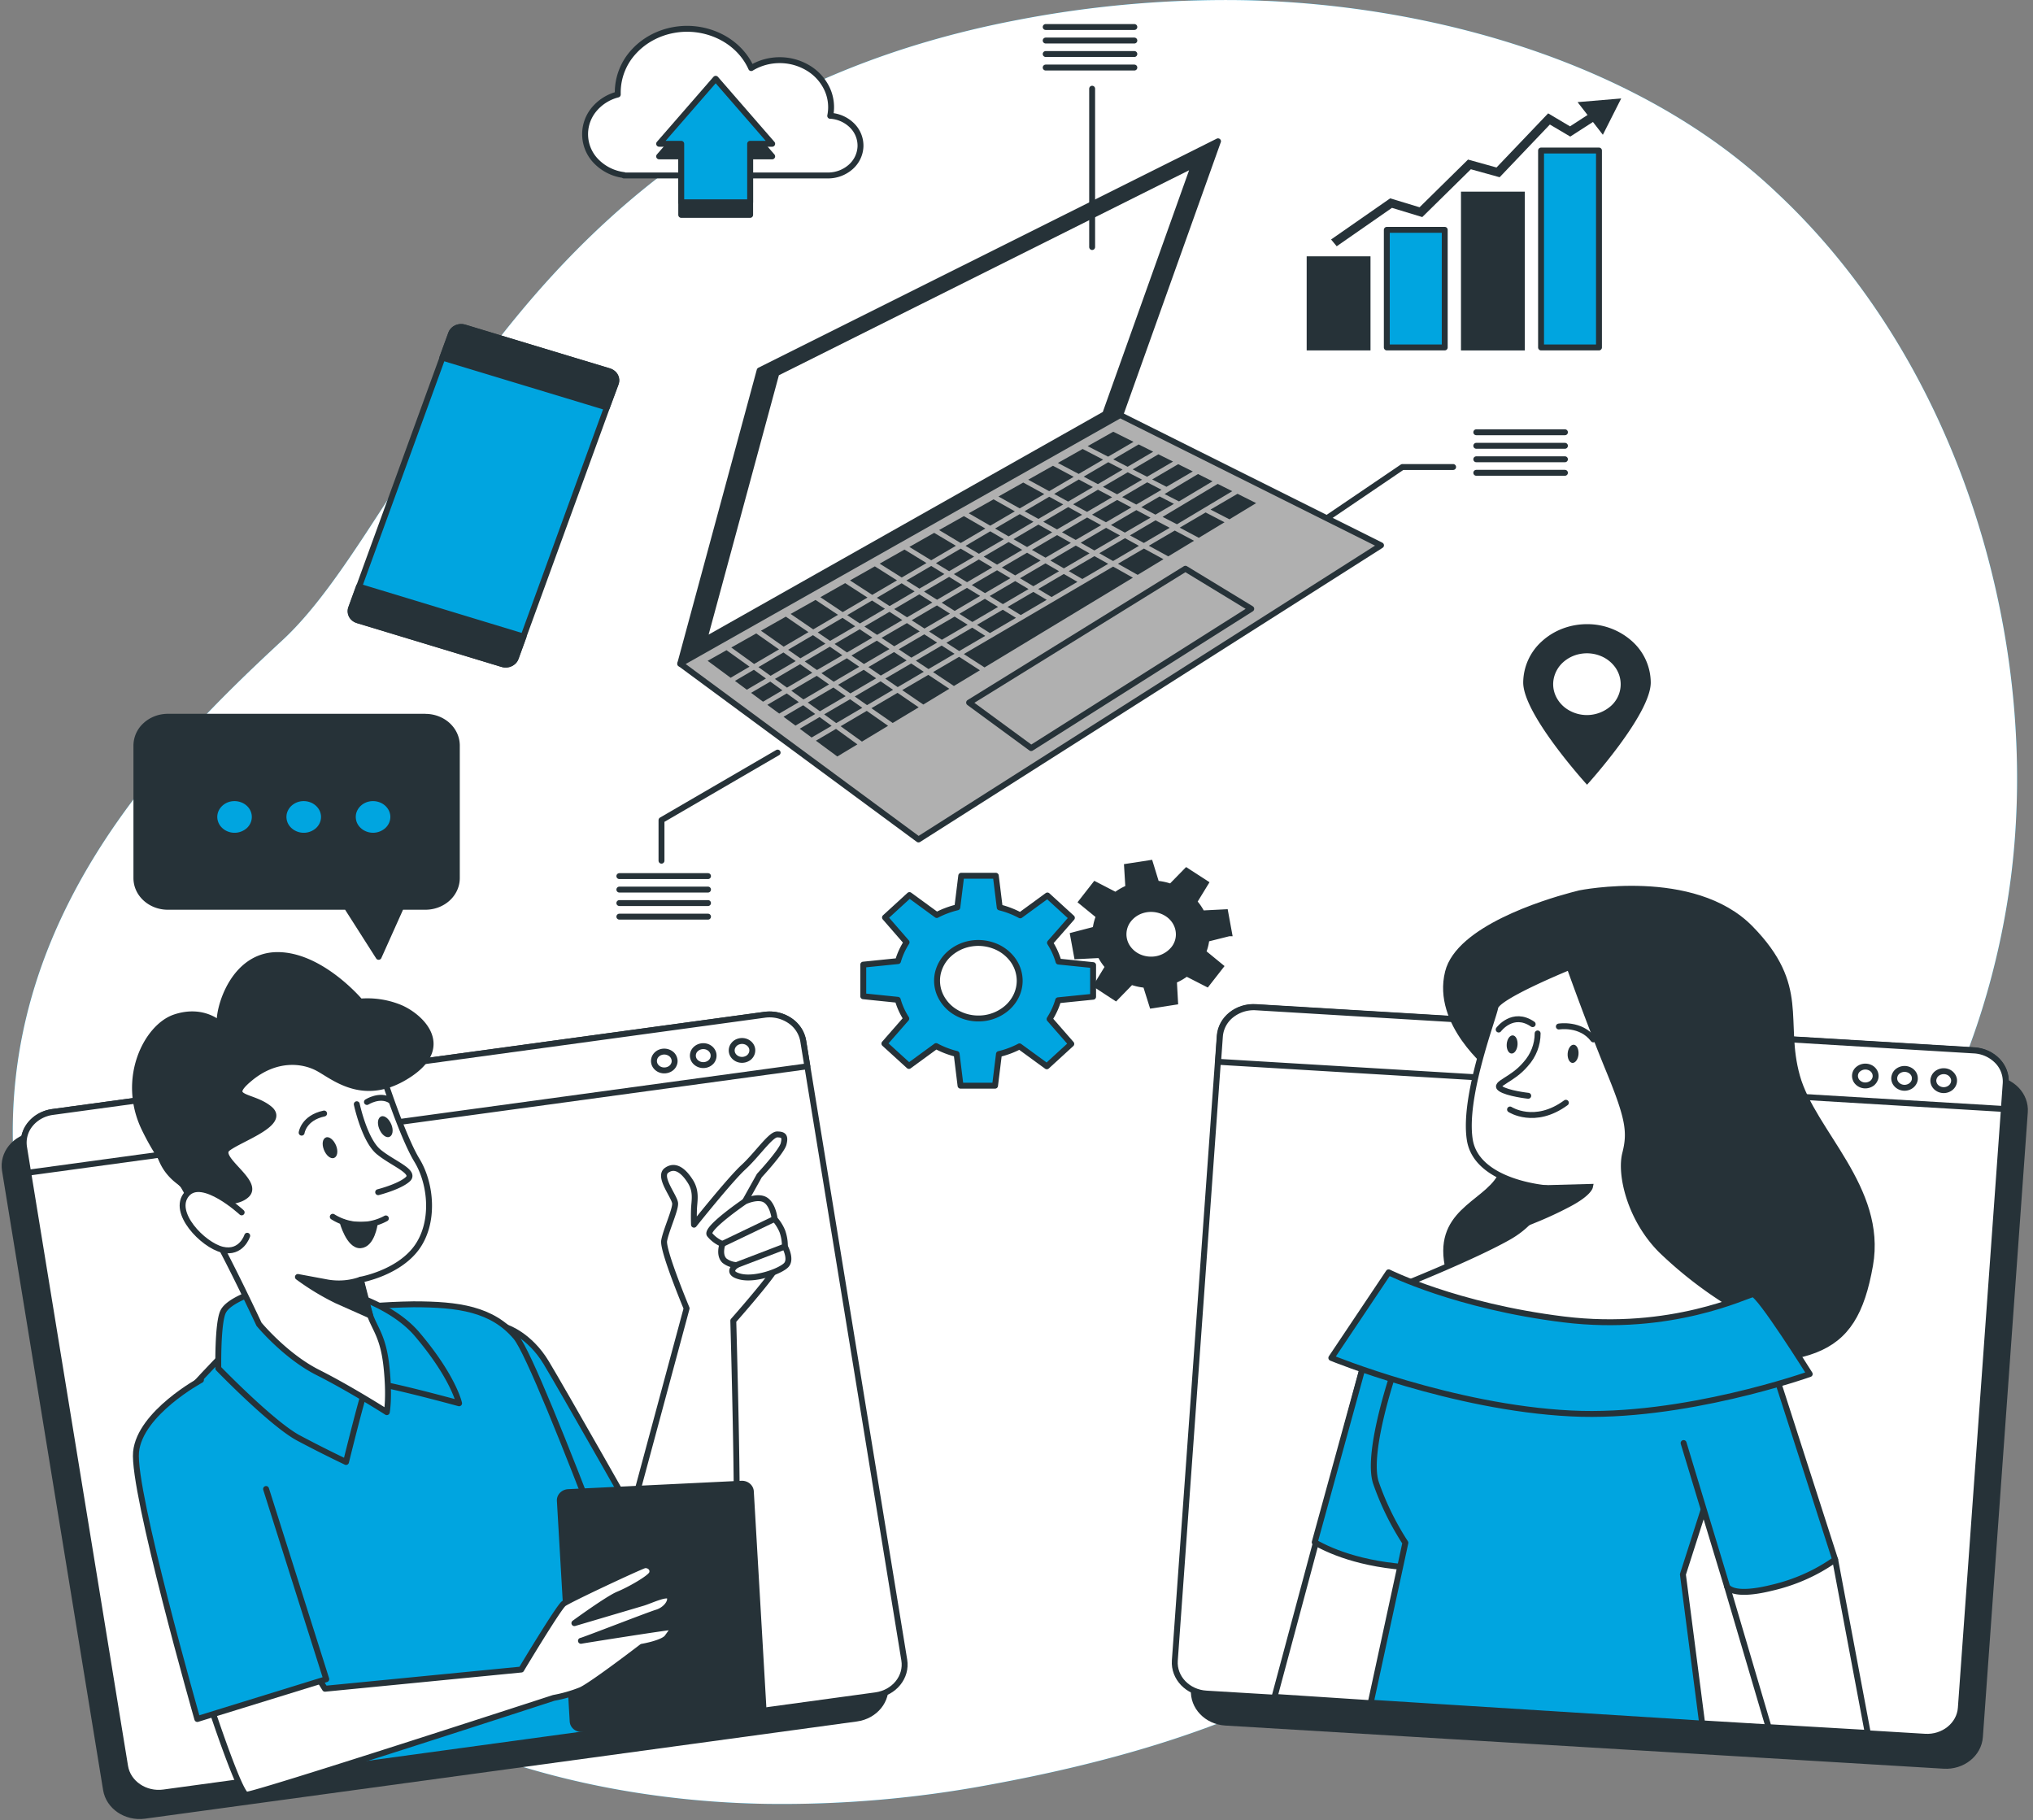 <svg xmlns="http://www.w3.org/2000/svg" xmlns:xlink="http://www.w3.org/1999/xlink" width="344" height="308" fill="none" xmlns:v="https://vecta.io/nano"><rect width="100%" height="100%" fill="#808080" stroke="none"/><style><![CDATA[.B{fill:#263238}.C{stroke:#263238}.D{fill:#00a5e0}.E{fill:#fff}.F{stroke-linejoin:round}.G{stroke-linecap:round}.H{stroke-miterlimit:10}]]></style><use xlink:href="#B" class="D"/><use xlink:href="#B" opacity=".7" class="E"/><g class="C"><path d="M184.96 168.65v-5.35l-5.85-.6c-.32-1.1-.8-2.18-1.44-3.18l3.7-4.22-4.14-3.78-4.6 3.36a14.89 14.89 0 0 0-3.47-1.34l-.66-5.36h-5.85l-.66 5.34c-1.22.3-2.39.73-3.48 1.3l-4.62-3.37-4.14 3.79 3.65 4.2c-.64 1-1.13 2.07-1.45 3.18l-5.88.6v5.35l5.84.6c.32 1.12.8 2.19 1.44 3.18l-3.7 4.23 4.15 3.78 4.6-3.36c1.08.58 2.25 1.03 3.47 1.33l.66 5.37h5.84l.66-5.35c1.22-.29 2.4-.73 3.48-1.3l4.62 3.37 4.14-3.79-3.67-4.2c.63-1 1.13-2.06 1.45-3.18l5.9-.6Zm-19.41 3.68a7.46 7.46 0 0 1-3.88-1.08 6.55 6.55 0 0 1-2.58-2.87 5.88 5.88 0 0 1-.4-3.69 6.24 6.24 0 0 1 1.92-3.27 7.2 7.2 0 0 1 3.58-1.75 7.6 7.6 0 0 1 4.03.37 6.9 6.9 0 0 1 3.14 2.35 6.01 6.01 0 0 1 1.18 3.55c0 1.7-.74 3.32-2.05 4.52a7.34 7.34 0 0 1-4.94 1.87Z" class="D F"/><path d="m207.97 157.91-.65-3.55-3.94.2a8.6 8.6 0 0 0-1.34-1.96l1.94-3.17-3.21-2.08-2.64 2.7a9.7 9.7 0 0 0-2.46-.53l-1.07-3.48-3.89.6.22 3.6c-.77.32-1.5.73-2.15 1.23l-3.48-1.8-2.28 2.92 2.95 2.41c-.31.73-.5 1.49-.59 2.26l-3.8.99.65 3.54 3.94-.2c.35.7.8 1.37 1.34 1.97l-1.93 3.16 3.2 2.09 2.63-2.7c.8.28 1.62.46 2.46.53l1.09 3.47 3.87-.6-.2-3.6c.77-.31 1.49-.73 2.14-1.22l3.46 1.77 2.28-2.92-2.94-2.41c.3-.73.49-1.49.57-2.26l3.83-.96Zm-12.42 4.4a5.1 5.1 0 0 1-2.7-.32 4.58 4.58 0 0 1-2.04-1.64 4.01 4.01 0 0 1 .16-4.76 4.66 4.66 0 0 1 2.15-1.52 5.1 5.1 0 0 1 2.71-.16c.9.19 1.73.62 2.36 1.23.64.62 1.06 1.4 1.21 2.23a3.93 3.93 0 0 1-.8 3.2 4.96 4.96 0 0 1-3.05 1.74Z" class="B H"/></g><path d="M268.53 105.61c-2.86 0-5.6 1.04-7.63 2.9a9.46 9.46 0 0 0-3.16 6.97c0 5.45 10.8 17.3 10.8 17.3s10.78-11.85 10.78-17.3a9.46 9.46 0 0 0-3.16-6.98 11.33 11.33 0 0 0-7.63-2.89Zm0 15.38a6.1 6.1 0 0 1-3.17-.88 5.36 5.36 0 0 1-2.11-2.34c-.44-.96-.55-2-.33-3.02a5.1 5.1 0 0 1 1.56-2.68 5.9 5.9 0 0 1 2.93-1.43c1.1-.2 2.25-.1 3.3.3a5.63 5.63 0 0 1 2.56 1.92 4.91 4.91 0 0 1-.7 6.6 6.16 6.16 0 0 1-4.04 1.53Z" class="B"/><g class="C"><path d="M260.77 58.79h9.79V25.47h-9.8v33.32Z" class="D F"/><path d="M247.71 58.8h9.8V32.93h-9.8V58.8Z" class="B H"/><path d="M234.66 58.79h9.8v-19.9h-9.8v19.9Z" class="D F"/><path d="M221.6 58.79h9.8V43.87h-9.8v14.92Z" class="B H"/></g><path d="m226.18 41.67-.95-1.15 10-6.96 4.97 1.51 8.2-8.07 4.82 1.34 8.74-9.16 3.7 2.2 3.85-2.5.91 1.19-4.72 3.04-3.45-2.04-8.5 8.92-4.87-1.35-8.22 8.09-5.13-1.56-9.35 6.5Z" class="B"/><path d="m271.22 22.8 3.1-6.14-7.38.62 4.28 5.53Z" class="B"/><g class="C F"><path d="M140.48 19.6a7.33 7.33 0 0 0-.54-4.57 8.16 8.16 0 0 0-3.21-3.53 9.3 9.3 0 0 0-4.82-1.32c-1.7 0-3.38.47-4.8 1.34-1.03-2.3-2.9-4.2-5.3-5.37a12.7 12.7 0 0 0-7.83-1.07c-2.66.48-5.06 1.8-6.78 3.71a10.17 10.17 0 0 0-2.67 6.81v.39a7.66 7.66 0 0 0-4.15 2.7 6.55 6.55 0 0 0 .67 8.77 7.9 7.9 0 0 0 4.52 2.16v.07h34.53a5.8 5.8 0 0 0 3.83-1.43 4.87 4.87 0 0 0 1.67-3.45 4.8 4.8 0 0 0-1.4-3.55 5.74 5.74 0 0 0-3.72-1.67Z" class="E"/><path d="m130.66 26.46-9.56-11.01-9.57 11.01h3.74v9.9h11.66v-9.9h3.73Z" class="B"/><path d="m130.66 24.33-9.56-11-9.57 11h3.74v9.9h11.66v-9.9h3.73Zm-27.62 38.49L78.6 55.4c-.93-.28-1.93.18-2.24 1.03l-16.92 46.46c-.31.85.2 1.77 1.12 2.06L85 112.37c.94.28 1.94-.18 2.25-1.03l16.92-46.46c.31-.85-.2-1.77-1.12-2.06Z" class="D"/><path d="M102.68 68.94l1.52-4.06a1.48 1.48 0 0 0-.09-1.26c-.1-.2-.25-.37-.43-.5a1.84 1.84 0 0 0-.61-.32L78.6 55.43a1.92 1.92 0 0 0-1.38.07c-.2.1-.4.23-.55.4-.16.16-.27.35-.35.56l-1.48 4.05 27.84 8.43zM60.73 99.25l-1.32 3.63a1.5 1.5 0 0 0 .08 1.26c.1.2.25.37.43.51a1.76 1.76 0 0 0 .61.31l24.46 7.4a1.93 1.93 0 0 0 1.93-.47c.16-.16.27-.35.35-.56l1.32-3.62-27.86-8.46zm11.23 22.03H28.4c-1.42 0-2.77.52-3.76 1.43a4.66 4.66 0 0 0-1.56 3.43v22.43c0 1.3.56 2.53 1.56 3.44s2.34 1.42 3.75 1.42h30.28l5.4 8.47 3.8-8.47h4.1c1.42 0 2.77-.51 3.77-1.42s1.56-2.15 1.56-3.44v-22.45c-.01-1.3-.58-2.52-1.58-3.43-1-.9-2.36-1.41-3.76-1.4z" class="B"/></g><path d="M42.61 138.23c0-.53-.17-1.05-.49-1.49a2.89 2.89 0 0 0-1.31-.98 3.19 3.19 0 0 0-1.7-.16c-.56.1-1.08.36-1.49.74-.4.37-.69.85-.8 1.37-.11.51-.05 1.05.17 1.54.22.49.6.9 1.07 1.2a3.12 3.12 0 0 0 3.7-.33c.55-.5.85-1.19.85-1.9Zm11.71 0c0-.53-.17-1.05-.5-1.49a2.89 2.89 0 0 0-1.3-.98 3.18 3.18 0 0 0-1.7-.16c-.56.1-1.08.36-1.5.74-.4.37-.68.85-.8 1.37-.1.51-.05 1.05.17 1.54.22.49.6.9 1.08 1.2a3.12 3.12 0 0 0 3.7-.33c.54-.5.85-1.19.85-1.9Zm11.73 0c0-.53-.17-1.05-.5-1.49a2.89 2.89 0 0 0-1.3-.98 3.19 3.19 0 0 0-1.7-.16c-.57.1-1.09.36-1.5.74-.4.37-.68.85-.8 1.37-.1.51-.05 1.05.17 1.54.22.49.6.9 1.08 1.2a3.12 3.12 0 0 0 3.69-.33c.55-.5.86-1.19.86-1.9Z" class="D"/><g class="C F"><path d="m206.1 23.91-77.56 38.76-13.44 49.63 74.45-42.07 16.54-46.32Z" class="B"/><path d="m202.1 27.8-70.73 35.35-12.26 45.25 67.9-38.35 15.08-42.24Z" class="E"/><g fill="#b0b0b0"><path d="m189.55 70.23 44.13 22.04-78.26 49.77-40.32-29.74 74.45-42.07Z"/><path d="m211.72 103.01-11.14-6.78-36.6 22.65 10.5 7.7 37.24-23.57Z"/></g></g><path d="m189.87 84.1 2.4 1.27 4.27-2.5-2.42-1.26-4.25 2.49Zm-38.75 32.62-2.11-1.44-4.38 2.57 2.08 1.46 4.4-2.59Zm17.26-27.29 2.29 1.33 4.2-2.47-2.32-1.3-4.18 2.44Zm18.24-7.06 2.4 1.27 4.23-2.48-2.43-1.25-4.2 2.46Zm-38.37 32.4-2.1-1.44-4.34 2.54 2.08 1.46 4.36-2.56Zm25.12-28.27 2.34 1.3 4.2-2.45-2.37-1.3-4.17 2.45Zm.67 13.17-2.26-1.35-4.32 2.53 2.24 1.37 4.34-2.55Zm10.32-6.04-2.33-1.32-4.3 2.53 2.29 1.33 4.34-2.54Zm-5.16 3.02-2.3-1.33-4.31 2.52 2.26 1.35 4.35-2.54Zm19.45-11.39L196.22 84l-3.1 1.81 2.39 1.27 3.14-1.83Zm-9.14 5.34-2.35-1.29-4.3 2.52 2.32 1.31 4.33-2.53Zm5.17-3.01-2.4-1.28-4.3 2.52 2.36 1.29 4.34-2.53Zm-16.31-4.02 2.36 1.3 4.2-2.46-2.39-1.28-4.17 2.44Zm-40.92 30.26-2.07-1.45-4.26 2.5 2.05 1.47 4.28-2.52Zm25.93-21.47 2.26 1.34 4.22-2.46-2.3-1.34-4.18 2.46Zm-23.1 23.45-2.08-1.46-4.3 2.52 2.05 1.48 4.33-2.54Zm2.82 1.99-2.08-1.47-4.34 2.54 2.05 1.48 4.37-2.56Zm-9.75-7.86 2.08 1.45 4.24-2.48-2.11-1.44-4.2 2.47Zm-5.01 2.94 2.05 1.47 4.25-2.49-2.08-1.46-4.22 2.47Zm30.03-17.59 2.23 1.36 4.23-2.47-2.27-1.35-4.19 2.46Zm-5 2.93 2.2 1.38 4.23-2.47-2.23-1.37-4.2 2.46Zm-10.01 5.86 2.14 1.42 4.24-2.49-2.18-1.4-4.2 2.47Zm5.01-2.93 2.16 1.4 4.23-2.48-2.2-1.38-4.2 2.46ZM138.36 107l2.1 1.44 4.25-2.47-2.15-1.43-4.2 2.47Zm43.22-21.67 2.36 1.28 4.24-2.48-2.4-1.27-4.2 2.47Zm-15.73 15.5-2.23-1.36-4.28 2.5 2.2 1.4 4.31-2.54Zm5.12-3-2.26-1.34-4.28 2.5 2.24 1.37 4.3-2.53Zm5.11-2.99-2.29-1.32-4.27 2.5 2.26 1.34 4.3-2.52Zm-7.2 7.85-2.23-1.37-4.32 2.54 2.2 1.38 4.35-2.55Zm12.32-10.84-2.33-1.31-4.26 2.5 2.3 1.32 4.29-2.51Zm-1.5-1.79 2.32 1.3 4.3-2.5-2.37-1.3-4.26 2.5Zm-30.53 17.87 2.14 1.42 4.31-2.52-2.16-1.4-4.3 2.5Zm22.32-16.7 2.3 1.33 4.25-2.49-2.33-1.31-4.22 2.47Zm-48.55 18.78-3.2 1.8 3.89 2.87 3.2-1.88-3.9-2.79Zm37.8-6.18-2.2-1.39-4.28 2.51 2.17 1.4 4.31-2.52Zm30.69-17.97-2.4-1.27-4.25 2.49 2.36 1.29 4.29-2.51Zm-14.9 2.42 2.33 1.3 4.25-2.48-2.36-1.3-4.22 2.48Zm-23.12 23.47-2.13-1.42-4.34 2.54 2.1 1.44 4.37-2.56Zm-2.9-1.93-2.14-1.42-4.3 2.52 2.12 1.43 4.32-2.53Zm8.06-1.09-2.17-1.4-4.33 2.53 2.14 1.42 4.36-2.55Zm5.16-3.03-2.2-1.37-4.33 2.52 2.17 1.4 4.36-2.54Zm-18.33 7.12-2.11-1.44-4.3 2.52 2.08 1.45 4.32-2.53Zm16-15.68 2.23 1.37 4.27-2.5-2.27-1.35-4.23 2.48Zm-5.04 2.96 2.2 1.38 4.26-2.5-2.22-1.37-4.24 2.48Zm10.09-5.92 2.26 1.36 4.26-2.5-2.3-1.33-4.22 2.47Zm-15.15 8.87 2.18 1.4 4.28-2.5-2.2-1.39-4.25 2.49Zm-5.04 2.95 2.15 1.42 4.27-2.5-2.17-1.4-4.25 2.49Zm-5.04 2.96 2.1 1.44 4.29-2.51-2.14-1.42-4.25 2.49Zm-5.05 2.96 2.07 1.45 4.3-2.5-2.12-1.45-4.25 2.5Zm9.74 7.84-2.07-1.45-4.38 2.56 2.04 1.48 4.41-2.59Zm-5.19 3.05-2.04-1.48-3.36 1.97 2.01 1.49 3.39-1.98Zm9.55 0-3.61-2.53-4.42 2.6 3.61 2.6 4.42-2.67Zm1.6-5.58-4.42 2.6 3.6 2.5 4.4-2.65-3.58-2.45Zm10.43-6.1-4.42 2.59 3.53 2.35 4.4-2.66-3.52-2.28Zm-24.7-4.63 4.2-2.47-3.8-2.52-4.22 2.37 3.82 2.61Zm.34 14.31-2.04-1.48-3.32 1.95 2.02 1.49 3.34-1.96Zm-10.34-8.46 4.22-2.47-3.86-2.7-4.22 2.38 3.87 2.79Zm5-2.93 4.2-2.46-3.83-2.62-4.21 2.38 3.85 2.7Zm-3 5.38-2.04-1.47-3.2 1.88 2.01 1.49 3.24-1.9Zm2.78 2-2.04-1.47-3.25 1.9 2.02 1.5 3.27-1.92Zm2.78 2-2.04-1.47-3.28 1.93 2.01 1.48 3.3-1.93Zm21.92-4.61-4.42 2.58 3.57 2.44 4.4-2.67-3.55-2.35Zm52.32-30.64-4.57 2.67 3.2 1.65 4.52-2.74-3.16-1.58Zm-5.4 3.16-4.38 2.57 3.23 1.72 4.35-2.63-3.2-1.66Zm-5.22 3.06-4.39 2.57 3.29 1.8 4.36-2.64-3.26-1.73Zm-57.32 33.56-3.4 2 3.62 2.67 3.4-2.05-3.62-2.62Zm46.04-46.06 4.3-2.51-3.43-1.71-4.33 2.44 3.46 1.78Zm6.06 15.55-4.39 2.57 3.33 1.88 4.37-2.65-3.3-1.8Zm-1.86 4.93-3.35-1.88-25.26 14.8 3.5 2.26 25.1-15.18Zm6.22-8.45-2.4-1.26-4.33 2.55 2.36 1.28 4.37-2.56Zm-10.4 6.1-2.33-1.3-4.35 2.54 2.3 1.33 4.38-2.57Zm-31.21 18.27-2.13-1.41-4.38 2.56 2.1 1.44 4.41-2.59Zm36.41-21.31-2.36-1.3-4.35 2.55 2.33 1.32 4.38-2.57Zm4.34-8.76 2.43 1.24 5.68-3.4-2.46-1.23-5.65 3.38Zm11.45-.49-2.46-1.23-9.33 5.58 2.43 1.25 9.36-5.6Zm-13.56-1.99 2.43 1.25 4.45-2.6-2.47-1.23-4.4 2.58Zm-33.43 29.51-2.18-1.4-4.37 2.56 2.14 1.42 4.4-2.58Zm5.19-3.04-2.2-1.39-4.37 2.56 2.17 1.4 4.4-2.57Zm15.6-9.14-2.3-1.33-4.34 2.55 2.26 1.35 4.38-2.57Zm-5.19 3.05-2.27-1.35-4.36 2.55 2.23 1.37 4.4-2.58Zm-5.21 3.04-2.23-1.37-4.37 2.56 2.2 1.39 4.4-2.58Zm.63-18.51 4.16-2.43-3.56-1.95-4.19 2.36 3.6 2.02Zm-9.98 5.85 4.17-2.45-3.63-2.1-4.2 2.36 3.66 2.19Zm-4.99 2.92 4.18-2.45-3.68-2.19-4.2 2.38 3.7 2.26Zm9.99-5.85 4.16-2.43-3.6-2.03-4.2 2.36 3.64 2.1Zm-19.96 11.7 4.18-2.45-3.75-2.37-4.2 2.38 3.76 2.44Zm4.98-2.93 4.19-2.45-3.72-2.28-4.2 2.38 3.73 2.35Zm39.08-18.3 2.43 1.25 4.4-2.57-2.48-1.23-4.35 2.55Zm-3.29-1.7 2.43 1.26 4.33-2.55-2.46-1.23-4.3 2.52Zm-5 2.93 2.4 1.27 4.18-2.46-2.42-1.25-4.16 2.44Zm-5.84 2.46 4.15-2.43-3.51-1.87-4.19 2.36 3.55 1.94Zm1.47-4.78 3.52 1.86 4.14-2.42-3.47-1.8-4.18 2.36Zm-36.4 25.24 4.19-2.46-3.78-2.44-4.2 2.38 3.78 2.52Z" class="B"/><g class="C F"><path d="m131.58 127.34-19.65 11.43v6.86m-7.13 2.61h15m-15 2.28h15m-15 2.28h15m-15 2.3h15M176.94 4.57h15m-15 2.29h15m-15 2.28h15m-15 2.29h15M184.8 41.8V15.01m65 58.13h15m-15 2.29h15m-15 2.28h15m-15 2.29h15m-40 7.5 12.5-8.48h8.58" class="G"/><path d="m337.27 182.6-121.55-7.3c-3.16-.2-5.9 2-6.1 4.9l-7.6 105.68c-.21 2.9 2.19 5.4 5.35 5.59l121.55 7.3c3.16.19 5.9-2 6.1-4.9l7.6-105.69c.21-2.89-2.19-5.39-5.35-5.58Z" class="B"/><g class="E"><path d="m334.04 177.7-121.55-7.3c-3.16-.2-5.9 2-6.1 4.89l-7.6 105.69c-.2 2.9 2.19 5.4 5.35 5.58l121.55 7.3c3.17.2 5.9-2 6.1-4.89l7.6-105.7c.22-2.88-2.18-5.38-5.35-5.57Z"/><path d="m339.07 187.64.31-4.34a4.97 4.97 0 0 0-1.42-3.79 5.96 5.96 0 0 0-3.93-1.77l-121.53-7.3a6.1 6.1 0 0 0-4.14 1.3 5.1 5.1 0 0 0-1.94 3.59l-.31 4.33 132.96 7.98Z"/><path d="M317.37 182.16c.02-.31-.06-.63-.23-.9s-.43-.5-.74-.63a1.9 1.9 0 0 0-1.92.23 1.47 1.47 0 0 0-.5 1.72c.1.3.31.55.59.75a1.84 1.84 0 0 0 1.62.24c.22-.07.42-.17.6-.31.16-.14.3-.3.4-.5.1-.18.17-.39.18-.6Zm6.63.4c.03-.31-.05-.63-.22-.9a1.7 1.7 0 0 0-.74-.63 1.89 1.89 0 0 0-1.93.23c-.26.2-.44.48-.53.79-.1.3-.08.62.03.92.11.3.32.56.6.76a1.86 1.86 0 0 0 2.2-.07c.35-.28.57-.68.6-1.1Zm6.64.4c.03-.31-.05-.63-.23-.9a1.7 1.7 0 0 0-.74-.65 1.91 1.91 0 0 0-1.93.23c-.27.21-.45.49-.54.8-.1.3-.08.62.03.92.11.3.32.57.6.76a1.86 1.86 0 0 0 2.22-.07c.34-.27.56-.66.59-1.09Z"/></g><path d="M267.33 151.14l-1.39.36c-4.6 1.23-19.1 5.67-20.93 13-2.17 8.72 7.21 16.12 7.21 16.12s3.95 12.5 2.03 17.64c-1.91 5.14-10.57 6.2-9.44 14.93 1.13 8.72 10.48 16.53 35.98 17.06s32.8-.05 35.64-16.19c2.28-13-9.73-22.5-12.36-31.94-2.63-9.43 1.75-15.19-7.88-25.03-9.64-9.84-28.86-5.95-28.86-5.95z" class="B"/><path d="M265.58 163.61s-12.22 4.97-12.57 6.85c-.34 1.89-5.45 15.08-4.31 22.38s12.91 8.2 12.91 8.2-.36 4.91-6.43 8.32c-6.06 3.41-18.23 8.25-18.23 8.25s10.87 8.56 34 8.05c23.13-.5 22.15-4.86 22.15-4.86a68.96 68.96 0 0 1-12.03-9.28c-5.24-5.26-6.99-12.79-6.07-16.34.9-3.56.63-5.86-2.74-14.05s-6.68-17.52-6.68-17.52z" class="E"/><path d="M260.18 174.86c0 1.9-.71 3.74-2.03 5.2-2.28 2.72-5.44 3.3-4.26 4.13 1.19.83 4.7 1.22 4.7 1.22m-3.08 2.32s4.18 2.73 9.45-1.14m-11.37-12.39s2.38-3.23 5.75-.91m4.43.4s3.73-.62 5.83 2.18" class="G"/></g><g class="B"><path d="M256.78 176.78c-.06.85-.52 1.51-1.02 1.48-.51-.02-.87-.74-.81-1.59.06-.84.52-1.51 1.03-1.48.5.03.86.74.8 1.59zm10.32 1.58c.06-.85-.3-1.56-.81-1.59-.5-.03-.97.63-1.03 1.48s.3 1.56.8 1.6c.51.03.98-.64 1.04-1.49z"/><path d="m261.63 201.03 7.4-.2s-.23 1.11-3.58 2.88a62.33 62.33 0 0 1-5.88 2.73s1.87-2.95 2.06-5.4Z" class="C H"/></g><g class="F C"><path d="m215.66 287.12 15.85-59.1 17.14 5.67-12.74 54.75-20.25-1.32Z" class="E"/><g class="D"><path d="m231.51 228.02-9.05 32.94c3.04 1.73 8.93 4.17 18.63 4.37h.42l7.11-31.62-17.11-5.69Z"/><path d="m231.94 288.1 5.86-27.05a46.94 46.94 0 0 1-4.98-10.16c-1.73-5.31 3.32-19.7 3.32-19.7a242.8 242.8 0 0 0 27.73 5.34c15.7 2.09 30.97-1.61 30.97-1.61l-10.08 31.47 3.26 25.24-56.08-3.53Z"/></g><path d="m299.26 292.24-7.04-23.86 18.3-4.5 5.52 29.34-16.78-.98Z" class="E"/></g><use xlink:href="#C" class="D"/><g class="C F"><use xlink:href="#C" class="G"/><path d="M234.97 215.28s11.39 5.72 29.62 7.97c18.23 2.24 30.94-4.13 32.01-4.26s9.62 13.5 9.62 13.5-21.47 7.64-40.4 6.67c-20.1-1-40.55-9.4-40.55-9.4l9.7-14.48z" class="D"/><path d="M126.16 175.64 5.67 192.08c-3.14.43-5.3 3.1-4.83 5.97l17.1 104.76c.47 2.87 3.39 4.84 6.53 4.42l120.47-16.45c3.14-.43 5.3-3.1 4.83-5.97l-17.1-104.75c-.47-2.87-3.39-4.85-6.53-4.42Z" class="B"/><g class="E"><path d="M129.38 171.71 8.9 188.15c-3.14.43-5.3 3.1-4.83 5.97l17.1 104.75c.47 2.87 3.4 4.85 6.53 4.42l120.48-16.44c3.13-.43 5.3-3.1 4.83-5.97l-17.1-104.75c-.48-2.87-3.4-4.85-6.53-4.42Z"/><path d="m136.61 180.42-.7-4.3a5.2 5.2 0 0 0-2.27-3.44 6.15 6.15 0 0 0-4.26-.98L8.9 188.15c-1.5.2-2.86.95-3.77 2.07a4.91 4.91 0 0 0-1.06 3.9l.7 4.3 131.84-18Z"/><path d="M114.13 179.3c-.05-.32-.2-.61-.43-.85a1.9 1.9 0 0 0-1.88-.43c-.33.1-.61.3-.82.55a1.49 1.49 0 0 0-.1 1.77c.18.27.45.5.76.63s.66.18 1 .13c.46-.06.87-.28 1.15-.62.27-.34.4-.77.32-1.19Zm6.6-.91c-.04-.31-.2-.6-.42-.84a1.8 1.8 0 0 0-.87-.49 1.92 1.92 0 0 0-1.01.04c-.33.1-.62.3-.83.54a1.5 1.5 0 0 0-.13 1.77c.18.28.44.5.75.64a1.9 1.9 0 0 0 1.65-.04c.2-.1.38-.25.53-.42a1.54 1.54 0 0 0 .33-1.2Zm6.55-.89c-.05-.32-.2-.61-.43-.84a1.8 1.8 0 0 0-.88-.48 1.92 1.92 0 0 0-1 .05c-.33.1-.62.3-.82.56a1.49 1.49 0 0 0-.09 1.77c.18.27.44.48.75.62a1.89 1.89 0 0 0 1.65-.08c.2-.1.37-.25.5-.42a1.54 1.54 0 0 0 .32-1.19Zm-21.33 81.83 10.23-37.95s-4.08-9.77-3.8-11.45c.28-1.67 1.91-5.18 1.86-6.3-.05-1.13-2.94-4.51-1.46-5.6 1.48-1.08 2.91.1 4.02 1.85 1.11 1.74.68 3.3.63 4.7-.05 1.4 0 2.64 0 2.64s6.08-7.63 8.36-9.72c2.27-2.08 4.6-5.55 5.7-5.55 1.1 0 1.43.3 1.1 1.61-.34 1.3-4.1 5.35-4.1 5.35l-2.44 4.37a37.01 37.01 0 0 1 3.88 5.15c1.69 2.77 2.59 4.05 1.29 6.25-1.3 2.19-7.14 8.79-7.14 8.79s.94 33.65.43 35.6c-.5 1.96-2.88 10.23-7.47 14.13-1.57 1.33-6.6 1.03-8.88.58-1.8-.42-3.54-.98-5.23-1.68l-2.57-8.98 5.59-3.79Z"/><path d="M126.05 203.28s-6.7 4.57-5.98 5.61c.57.7 1.32 1.25 2.18 1.6 0 0-.68 1.85.34 2.82.58.45 1.3.71 2.04.75 0 0-2 1.28.6 1.94 2.58.66 6.87-.94 7.81-1.95.94-1-.23-3.12-.23-3.12a7.48 7.48 0 0 0-.43-2.59 7.42 7.42 0 0 0-1.3-2.08s-.25-2.36-1.53-3.2c-1.27-.84-3.5.22-3.5.22Z"/></g><path d="m122.23 210.48 8.82-4.23m-6.45 7.81 8.18-3.13" class="G"/><g class="D"><path d="M85.8 224.65s3.8 1.25 6.61 5.9c2.82 4.67 16 27.94 16 27.94l-9.8 5-13.2-36.11-3.93-3.91s3.4.55 4.32 1.18Z"/><path d="M38.4 228.56s-12.66 12.6-12.75 15.97 18.08 56.43 18.08 56.43l69.58-9.5s-21.98-60.44-26-65.22c-4.01-4.77-9.77-5.55-17.34-5.55-4.93.07-9.85.47-14.7 1.22 0 0-11.8 2-16.88 6.65z"/><path d="M43.26 218.6s-4.56 1.4-5.5 3.33c-.96 1.92-.82 9.6-.82 9.6s9.11 9.42 13.6 11.8a215.5 215.5 0 0 0 8.01 4.04s3.11-12.68 3.65-13.35 15.48 3.42 15.48 3.42-.93-4.41-7.1-11.68c-6.15-7.26-21.81-10.48-27.32-7.15z"/></g><path d="M64.79 182.02s3.31 10.29 5.76 14.31 3.04 10.6-.1 14.85c-3.15 4.24-9.4 5.34-9.4 5.34.41 2.04.94 4.06 1.58 6.04.83 2.34 2.23 3.64 2.77 8.74s.05 7.64.05 7.64-6.15-3.93-11.66-6.71c-5.52-2.78-9.96-8.16-9.96-8.16s-6.64-14.2-9.12-17.66a49.77 49.77 0 0 1-3.8-6.01c-.2-.38-7.45-3.74-2.6-15.02 4.86-11.28 21.03-11.59 26.92-9.95 5.9 1.64 9.56 6.59 9.56 6.59z" class="E"/><path d="M37.18 173.27s-2.82-2.74-7.6-1.13c-4.76 1.61-9.2 10.36-5.15 18.79 4.06 8.43 8.9 11.7 8.9 11.7s6.08 1.75 8.41-.46-5.32-6.21-3.22-7.86 10.03-4.23 7.1-6.68c-2.94-2.45-7.68-1.54-3.37-5.13 4.3-3.6 8.84-3.24 11.62-1.72s7.83 6 15.35 1.03 1.62-10.15-1.87-11.44a14.54 14.54 0 0 0-6.4-.9s-6.65-7.93-14.07-7.87c-7.43.07-9.98 9.1-9.7 11.67z" class="B"/><path d="M60.37 186.84s1.29 6.08 3.7 8.06c2.4 1.98 6.34 3.35 4.92 4.64-1.43 1.28-5 2.18-5 2.18m1.3 4.44a8.86 8.86 0 0 1-8.98-.28" class="G"/><path d="M57.96 206.75s1.11 4.07 3.04 3.95c1.93-.13 2.4-3.6 2.4-3.6s-3.8.52-5.44-.35Z" class="B"/><path d="M51.04 191.65s.33-2.5 3.8-3.24m7.25-1.95s2.16-1.39 3.98-.27" class="G"/></g><path d="M56.87 193.84c.38.94.23 1.87-.35 2.09s-1.34-.42-1.72-1.4c-.37-.96-.22-1.85.35-2.07.57-.23 1.35.45 1.72 1.38zm9.36-3.55c.38.94.22 1.86-.35 2.08s-1.34-.41-1.72-1.39c-.38-.97-.23-1.86.35-2.08s1.34.44 1.72 1.39z" class="B"/><use xlink:href="#D" class="E"/><g class="C F"><use xlink:href="#D" class="G"/><path d="M61.05 216.52c-1.77.64-3.7.8-5.58.49l-5.06-.94a42.08 42.08 0 0 0 6.6 4l5.62 2.5-1.58-6.05zm64.41 34.53l-29.3 1.42c-.83.04-1.47.7-1.43 1.45l2.17 37.33c.04.76.75 1.35 1.59 1.3l29.3-1.42c.83-.04 1.47-.69 1.43-1.45l-2.17-37.33c-.05-.76-.76-1.34-1.59-1.3z" class="B"/><path d="M35.72 288.94s4.79 14.54 5.96 14.73c1.17.18 52-16.38 52-16.38a24.2 24.2 0 0 0 4.6-1.32c1.9-.84 10.35-7.33 10.35-7.33s3.58-.6 4.3-1.63c.71-1.03 1.37-1.7.61-1.7s-15.6 2.35-15.23 2.32c.37-.04 11.35-4.33 12.8-4.77 1.45-.43 2.5-1.73 2.23-2.61-.27-.9-3.2.55-4.55.96l-11.6 3.43s5.67-4.14 7.45-4.87c1.78-.72 5.27-2.69 5.65-3.47a.96.96 0 0 0-.14-1.07 1.221 1.221 0 0 0-1.1-.38c-.86.24-12.76 5.8-13.68 6.5-.92.72-7.17 11.14-7.17 11.14l-33.21 3.25-.86-1.38-18.4 4.58z" class="E"/></g><use xlink:href="#E" class="D"/><use xlink:href="#E" class="C F G"/><defs ><path id="B" d="M340.25 148.55c-3.75 29.03-18.23 62.77-47.2 78.28-43.74 23.42-40.08 59.46-125.47 75.13a191.14 191.14 0 0 1-37.87 3.26c-6.22-.1-12.42-.56-18.58-1.39-54.27-7.25-90.79-41.73-104.19-83.32-17.65-54.78 17.55-90.62 40.88-112.21C71.14 86.7 88.25 19.42 172.06 3.4A185.86 185.86 0 0 1 210.97.04c29.82.7 62.35 9.62 84.85 28.3a94.17 94.17 0 0 1 4.93 4.37c31.3 29.35 44.59 76.28 39.5 115.85Z"/><path id="C" d="m284.88 244.17 7.34 24.22s.7 1.97 7.6.26c3.89-.9 7.53-2.52 10.7-4.77l-10.53-32.71a11.96 11.96 0 0 0-8.36-1.27c-4.73 1.07-6.07 2.52-6.07 2.52"/><path id="D" d="M40.89 205.14s-6.66-6.16-9.29-3.09c-2.63 3.08 2.75 8.6 6 9.39 3.25.78 4.23-2.35 4.23-2.35"/><path id="E" d="M34 233.5s-10.32 5.56-10.98 12.17c-.65 6.62 10.37 45.19 10.37 45.19l21.82-6.74-10.19-32.18"/></defs></svg>